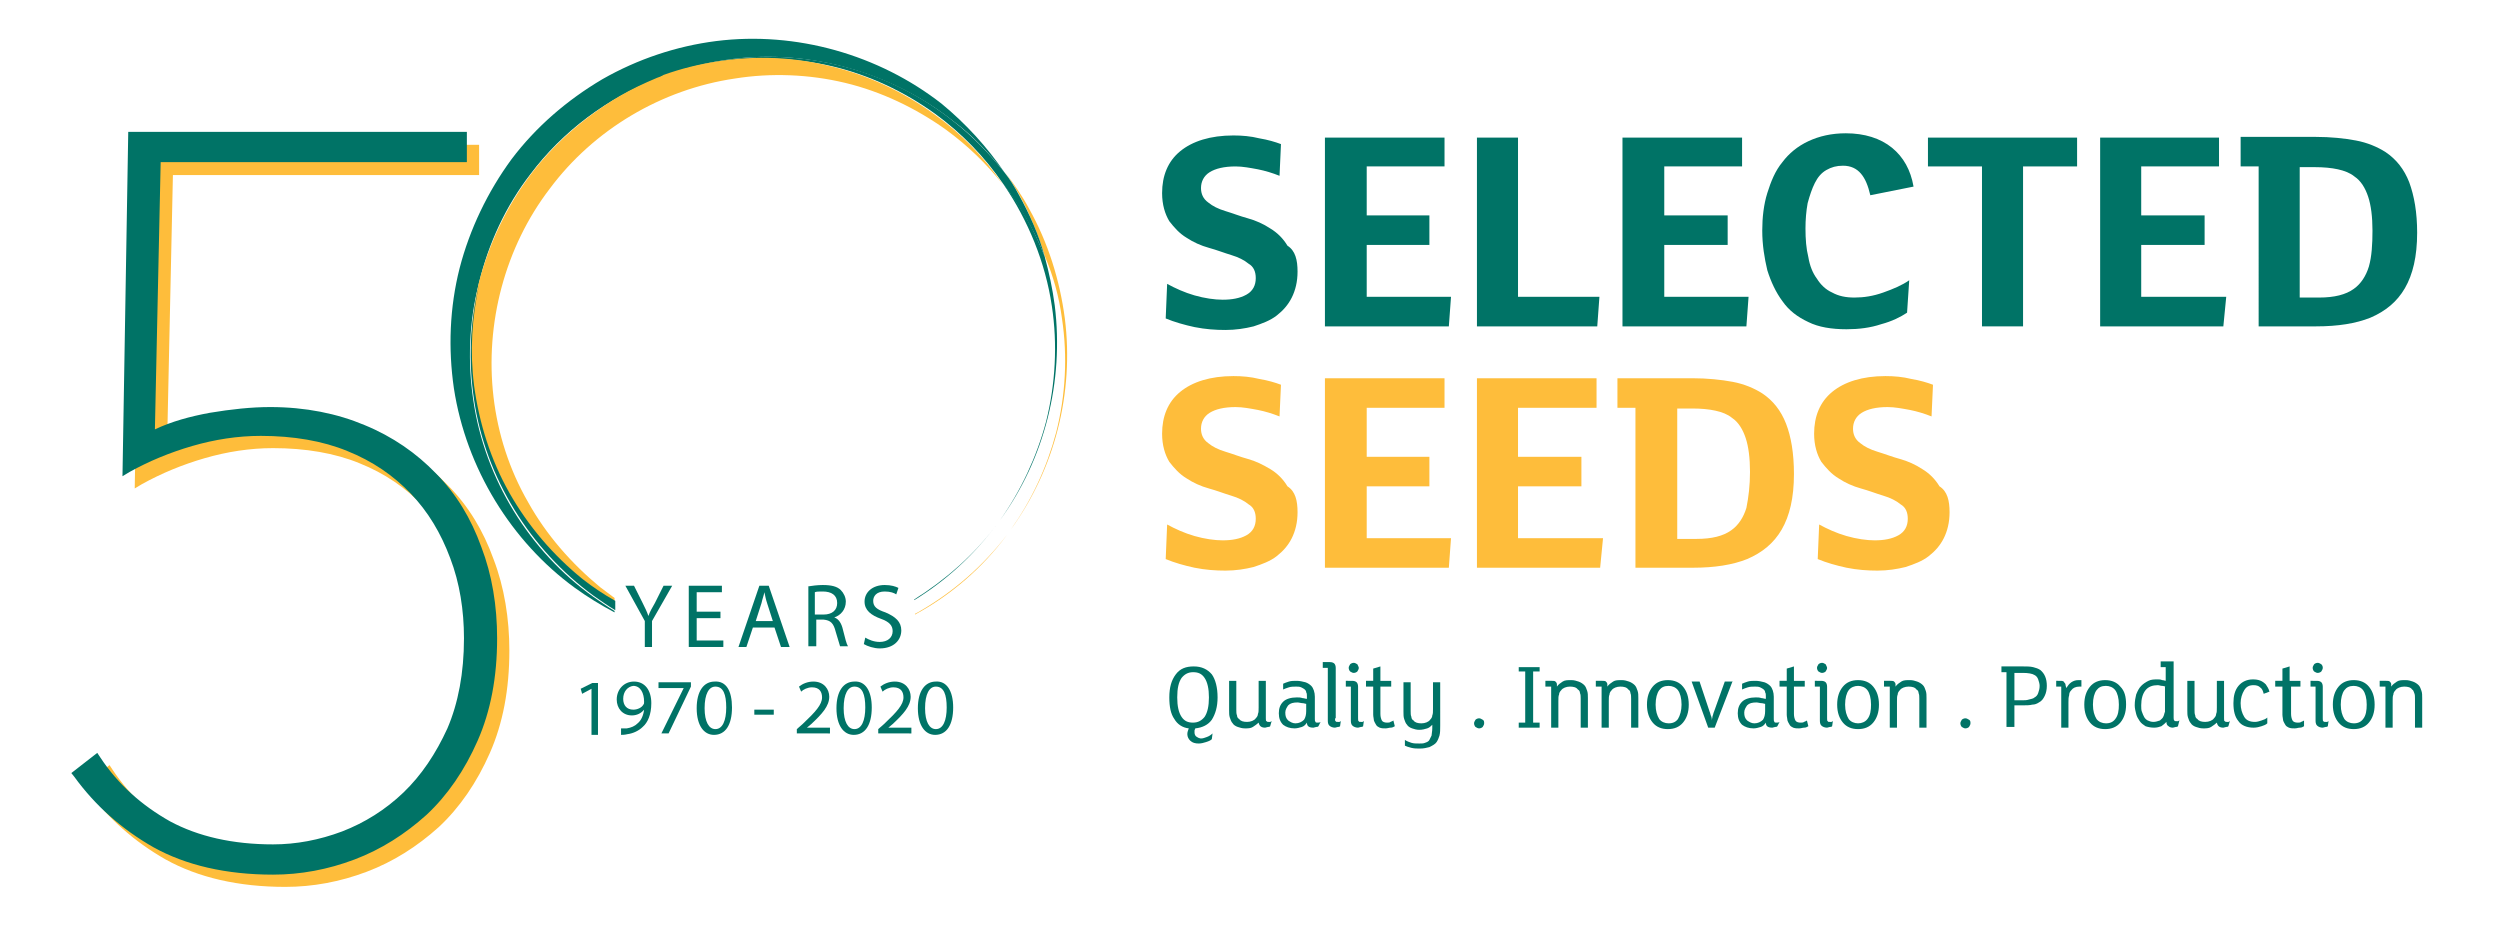<?xml version="1.0" encoding="utf-8"?>
<!-- Generator: Adobe Illustrator 28.1.0, SVG Export Plug-In . SVG Version: 6.00 Build 0)  -->
<svg version="1.1" id="Layer_1" xmlns="http://www.w3.org/2000/svg" xmlns:xlink="http://www.w3.org/1999/xlink" x="0px" y="0px"
	 viewBox="0 0 347 129.5" style="enable-background:new 0 0 347 129.5;" xml:space="preserve">
<style type="text/css">
	.st0{display:none;fill:#007366;}
	.st1{fill:#FEBD3B;}
	.st2{fill:#007366;}
</style>
<rect x="0" class="st0" width="347" height="129.5"/>
<g>
	<path class="st1" d="M68.5,77.6c-1.4-3.9-3.5-7.4-6.3-10.2c-2.7-2.8-6-5.1-9.9-6.7c-3.8-1.6-8.2-2.5-13.1-2.5
		c-2.6,0-5.4,0.3-8.4,0.8c-2.7,0.5-5.3,1.2-7.6,2.3L24,24.3h42.5v-4.2H19.5l-0.8,47.7l1-0.6c2.7-1.5,5.6-2.7,8.7-3.6
		c3.1-0.9,6.3-1.4,9.5-1.4c4.5,0,8.6,0.7,12,2.1c3.5,1.4,6.4,3.4,8.8,5.9c2.4,2.5,4.2,5.5,5.5,9c1.3,3.4,1.9,7.2,1.9,11.1
		c0,4.8-0.8,9-2.3,12.5c-1.6,3.5-3.6,6.5-6.1,8.9c-2.5,2.4-5.4,4.2-8.5,5.4c-3.2,1.2-6.4,1.8-9.6,1.8c-5.6,0-10.4-1.1-14.3-3.2
		c-3.9-2.2-7.2-5.1-9.7-8.9l-0.4-0.6l-3.6,2.8l0.4,0.5c2.9,4,6.6,7.3,11,9.8c4.5,2.5,10.1,3.8,16.6,3.8c3.8,0,7.6-0.7,11.3-2.1
		c3.7-1.4,7-3.5,10-6.2c2.9-2.7,5.3-6.2,7.1-10.3c1.8-4.1,2.7-8.8,2.7-14.2C70.7,85.9,70,81.5,68.5,77.6z"/>
	<g>
		<path class="st1" d="M147.8,44.2c1.3,10.3-1.4,20.9-7.5,29.3c2.9-4.1,5-8.6,6.3-13.5c1.3-5.1,1.6-10.5,0.8-15.8
			c-0.4-3-1.2-5.9-2.4-8.7c-0.9-3-2.1-5.9-3.6-8.6c-0.6-1-1.2-2-1.9-3c1.2,1.6,2.4,3.3,3.3,5C145.5,33.7,147.1,38.9,147.8,44.2z"/>
		<path class="st2" d="M146.4,42.4c1.3,10.5-1.4,21.3-7.6,29.8c2.9-4.1,5.1-8.8,6.4-13.7c1.3-5.2,1.6-10.7,0.8-16
			c-0.9-6.1-3.3-11.9-6.7-16.9c2.4,3,4.3,6.4,5.7,10C145.6,37.8,146.1,40.1,146.4,42.4z"/>
		<path class="st2" d="M141.4,27c1.5,2.7,2.8,5.6,3.6,8.6c-1.4-3.6-3.4-6.9-5.7-10c-2.6-3.8-5.8-7.1-9.5-9.8
			c-4.3-3.1-9.2-5.4-14.3-6.6C110.3,8,105,7.8,99.8,8.6c-2.6,0.4-5.1,1-7.6,1.9c3-1.1,6.2-1.9,9.4-2.3c10.9-1.4,22.2,1.8,30.7,8.6
			c2.7,2.1,5,4.5,7.1,7.1l0,0C140.2,24.9,140.8,25.9,141.4,27z"/>
		<path class="st2" d="M139.4,23.9c-2.1-2.6-4.4-5.1-7.1-7.1c-8.5-6.7-19.8-10-30.7-8.6c-3.2,0.4-6.3,1.2-9.4,2.3
			c-0.3,0.1-0.6,0.2-0.9,0.4c-7,2.7-13.2,7.3-17.7,13.3c-3.4,4.4-5.8,9.6-7.1,15c0,0.1-0.1,0.3-0.1,0.4c-1.3,5.2-1.5,10.7-0.7,16
			c1.6,10.9,7.8,20.9,16.6,27.2c1,0.7,2,1.4,3,2V85c-1.9-1-3.7-2.1-5.5-3.4C71,75.2,64.7,65,63,53.9c-0.8-5.5-0.6-11.2,0.8-16.7
			c1.4-5.4,3.9-10.6,7.2-15.1c3.4-4.5,7.7-8.2,12.6-11.1c4.9-2.8,10.3-4.6,15.8-5.3c11.1-1.4,22.6,1.9,31.3,8.7
			C134.1,17.2,137,20.4,139.4,23.9z"/>
		<path class="st1" d="M127.9,84.7c4.6-2.7,8.6-6.2,11.9-10.5c-3.4,4.6-7.8,8.4-12.8,11.1v-0.1C127.2,85.1,127.6,84.9,127.9,84.7z"
			/>
		<path class="st2" d="M126.9,83.2c4.3-2.7,8.2-6.1,11.3-10.2c-3.1,4.1-6.9,7.6-11.3,10.3V83.2z"/>
		<path class="st1" d="M139.2,25.6c-2.3-2.9-4.9-5.4-7.9-7.6c-4.2-3-9-5.3-14-6.5c-5-1.2-10.3-1.4-15.3-0.6
			C91.8,12.4,82.4,18,76.3,26.2c-6.2,8.1-9,18.7-7.8,28.9c0.6,5.1,2.2,10.1,4.8,14.6c2.5,4.5,6,8.5,10,11.8c0.7,0.5,1.3,1,2,1.5v0.5
			c-1.6-0.9-3.1-1.9-4.5-3.1c-4.2-3.3-7.7-7.4-10.2-12c-2.6-4.6-4.2-9.7-4.9-14.9c-0.6-4.7-0.3-9.4,0.7-14c0-0.1,0.1-0.3,0.1-0.4
			c1.4-5.3,3.8-10.4,7.1-14.8c3.3-4.4,7.6-8.1,12.3-10.9c1.7-1,3.4-1.8,5.3-2.6c0.3-0.1,0.6-0.2,0.9-0.4c2.5-0.9,5-1.5,7.6-1.9
			c5.2-0.8,10.5-0.6,15.6,0.7c5.1,1.2,10,3.5,14.3,6.6C133.4,18.5,136.6,21.8,139.2,25.6z"/>
		<path class="st2" d="M85.4,83.4v1.3c-1-0.6-2-1.3-3-2c-8.8-6.4-15-16.4-16.6-27.2c-0.8-5.3-0.6-10.7,0.7-16c-1,4.6-1.3,9.3-0.7,14
			c0.7,5.2,2.3,10.3,4.9,14.9c2.6,4.6,6.1,8.7,10.2,12C82.3,81.5,83.8,82.5,85.4,83.4z"/>
	</g>
	<path class="st2" d="M66.8,75.9c-1.4-3.9-3.5-7.4-6.3-10.2c-2.7-2.8-6-5.1-9.9-6.7c-3.8-1.6-8.2-2.5-13.1-2.5
		c-2.6,0-5.4,0.3-8.4,0.8c-2.7,0.5-5.3,1.2-7.6,2.3l0.8-37.1h42.5v-4.2H17.8L17,66.1l1-0.6c2.7-1.5,5.6-2.7,8.7-3.6
		c3.1-0.9,6.3-1.4,9.5-1.4c4.5,0,8.6,0.7,12,2.1c3.5,1.4,6.4,3.4,8.8,5.9c2.4,2.5,4.2,5.5,5.5,9c1.3,3.4,1.9,7.2,1.9,11.1
		c0,4.8-0.8,9-2.3,12.5c-1.6,3.5-3.6,6.5-6.1,8.9c-2.5,2.4-5.4,4.2-8.5,5.4c-3.2,1.2-6.4,1.8-9.6,1.8c-5.6,0-10.4-1.1-14.3-3.2
		c-3.9-2.2-7.2-5.1-9.7-8.9l-0.4-0.6l-3.6,2.8l0.4,0.5c2.9,4,6.6,7.3,11,9.8c4.5,2.5,10.1,3.8,16.6,3.8c3.8,0,7.6-0.7,11.3-2.1
		c3.7-1.4,7-3.5,10-6.2c2.9-2.7,5.3-6.2,7.1-10.3c1.8-4.1,2.7-8.8,2.7-14.2C69,84.1,68.3,79.8,66.8,75.9z"/>
	<g>
		<path class="st1" d="M180.1,71.1c0,1.4-0.3,2.6-0.8,3.6c-0.5,1-1.2,1.8-2.1,2.5c-0.9,0.7-2,1.1-3.2,1.5c-1.2,0.3-2.5,0.5-3.9,0.5
			c-1.4,0-2.8-0.1-4.3-0.4c-1.4-0.3-2.8-0.7-4-1.2l0.2-4.8c1.1,0.6,2.4,1.2,3.8,1.6c1.4,0.4,2.8,0.6,3.9,0.6c1.3,0,2.4-0.2,3.3-0.7
			c0.9-0.5,1.3-1.3,1.3-2.3c0-0.9-0.3-1.6-1-2c-0.6-0.5-1.4-0.9-2.4-1.2c-1-0.3-2-0.7-3.1-1c-1.1-0.3-2.2-0.8-3.1-1.4
			c-1-0.6-1.7-1.4-2.4-2.3c-0.6-1-1-2.3-1-3.9c0-2.4,0.8-4.4,2.5-5.8c1.7-1.4,4.2-2.2,7.4-2.2c1.2,0,2.4,0.1,3.6,0.4
			c1.2,0.2,2.2,0.5,3,0.8l-0.2,4.4c-1-0.4-2-0.7-3-0.9c-1.1-0.2-2.1-0.4-3.1-0.4c-1.6,0-2.8,0.3-3.6,0.8c-0.8,0.5-1.2,1.3-1.2,2.2
			c0,0.8,0.3,1.5,1,2c0.6,0.5,1.4,0.9,2.4,1.2c1,0.3,2,0.7,3.1,1c1.1,0.3,2.1,0.8,3.1,1.4c1,0.6,1.8,1.4,2.4,2.4
			C179.8,68.2,180.1,69.5,180.1,71.1"/>
	</g>
	<polygon class="st1" points="201.4,74.7 201.1,78.8 183.9,78.8 183.9,52.5 200.5,52.5 200.5,56.6 189.7,56.6 189.7,63.4 
		198.4,63.4 198.4,67.5 189.7,67.5 189.7,74.7 	"/>
	<polygon class="st1" points="222.5,74.7 222.1,78.8 205,78.8 205,52.5 221.6,52.5 221.6,56.6 210.7,56.6 210.7,63.4 219.5,63.4 
		219.5,67.5 210.7,67.5 210.7,74.7 	"/>
	<path class="st1" d="M249,65.8c0,3.3-0.6,5.8-1.7,7.7c-1.1,1.9-2.7,3.2-4.8,4.1c-2,0.8-4.5,1.2-7.5,1.2h-8V56.6h-2.5v-4.1h10.4
		c2.1,0,4,0.2,5.6,0.5c1.6,0.3,3,0.9,4.1,1.6c1.5,1,2.6,2.4,3.3,4.2C248.6,60.6,249,62.9,249,65.8 M242.9,65.5
		c0-1.9-0.2-3.5-0.6-4.7c-0.4-1.2-1-2.2-1.9-2.8c-0.6-0.5-1.4-0.8-2.3-1c-0.9-0.2-2-0.3-3.2-0.3h-2.1v18.1h2.7
		c2.1,0,3.7-0.4,4.8-1.2c1-0.7,1.7-1.8,2.1-3.1C242.7,69,242.9,67.4,242.9,65.5"/>
	<path class="st1" d="M270.6,71.1c0,1.4-0.3,2.6-0.8,3.6c-0.5,1-1.2,1.8-2.1,2.5c-0.9,0.7-2,1.1-3.2,1.5c-1.2,0.3-2.5,0.5-3.9,0.5
		c-1.4,0-2.8-0.1-4.3-0.4c-1.4-0.3-2.8-0.7-4-1.2l0.2-4.8c1.1,0.6,2.4,1.2,3.8,1.6c1.4,0.4,2.8,0.6,3.9,0.6c1.3,0,2.4-0.2,3.3-0.7
		c0.9-0.5,1.3-1.3,1.3-2.3c0-0.9-0.3-1.6-1-2c-0.6-0.5-1.4-0.9-2.4-1.2c-1-0.3-2-0.7-3.1-1c-1.1-0.3-2.2-0.8-3.1-1.4
		c-1-0.6-1.7-1.4-2.4-2.3c-0.6-1-1-2.3-1-3.9c0-2.4,0.8-4.4,2.5-5.8c1.7-1.4,4.2-2.2,7.4-2.2c1.2,0,2.4,0.1,3.6,0.4
		c1.2,0.2,2.2,0.5,3,0.8l-0.2,4.4c-1-0.4-2-0.7-3-0.9c-1.1-0.2-2.1-0.4-3.1-0.4c-1.6,0-2.8,0.3-3.6,0.8c-0.8,0.5-1.2,1.3-1.2,2.2
		c0,0.8,0.3,1.5,1,2c0.6,0.5,1.4,0.9,2.4,1.2c1,0.3,2,0.7,3.1,1c1.1,0.3,2.2,0.8,3.1,1.4c1,0.6,1.8,1.4,2.4,2.4
		C270.3,68.2,270.6,69.5,270.6,71.1"/>
	<path class="st2" d="M180.1,37.7c0,1.4-0.3,2.6-0.8,3.6c-0.5,1-1.2,1.8-2.1,2.5c-0.9,0.7-2,1.1-3.2,1.5c-1.2,0.3-2.5,0.5-3.9,0.5
		c-1.4,0-2.8-0.1-4.3-0.4c-1.4-0.3-2.8-0.7-4-1.2l0.2-4.8c1.1,0.6,2.4,1.2,3.8,1.6c1.4,0.4,2.8,0.6,3.9,0.6c1.3,0,2.4-0.2,3.3-0.7
		c0.9-0.5,1.3-1.3,1.3-2.3c0-0.9-0.3-1.6-1-2c-0.6-0.5-1.4-0.9-2.4-1.2c-1-0.3-2-0.7-3.1-1c-1.1-0.3-2.2-0.8-3.1-1.4
		c-1-0.6-1.7-1.4-2.4-2.3c-0.6-1-1-2.3-1-3.9c0-2.4,0.8-4.4,2.5-5.8c1.7-1.4,4.2-2.2,7.4-2.2c1.2,0,2.4,0.1,3.6,0.4
		c1.2,0.2,2.2,0.5,3,0.8l-0.2,4.4c-1-0.4-2-0.7-3-0.9c-1.1-0.2-2.1-0.4-3.1-0.4c-1.6,0-2.8,0.3-3.6,0.8c-0.8,0.5-1.2,1.3-1.2,2.2
		c0,0.8,0.3,1.5,1,2c0.6,0.5,1.4,0.9,2.4,1.2c1,0.3,2,0.7,3.1,1c1.1,0.3,2.2,0.8,3.1,1.4c1,0.6,1.8,1.4,2.4,2.4
		C179.8,34.8,180.1,36.1,180.1,37.7"/>
	<polygon class="st2" points="201.4,41.2 201.1,45.3 183.9,45.3 183.9,19.1 200.5,19.1 200.5,23.1 189.7,23.1 189.7,29.9 
		198.4,29.9 198.4,34 189.7,34 189.7,41.2 	"/>
	<polygon class="st2" points="222,41.2 221.7,45.3 205,45.3 205,19.1 210.7,19.1 210.7,41.2 	"/>
	<polygon class="st2" points="242.7,41.2 242.4,45.3 225.2,45.3 225.2,19.1 241.8,19.1 241.8,23.1 231,23.1 231,29.9 239.8,29.9 
		239.8,34 231,34 231,41.2 	"/>
	<g>
		<path class="st2" d="M259.6,27.1c-0.3-1.3-0.7-2.3-1.3-3c-0.6-0.7-1.4-1.1-2.5-1.1c-0.9,0-1.6,0.2-2.3,0.6c-0.7,0.4-1.2,1-1.6,1.8
			c-0.4,0.8-0.7,1.7-1,2.8c-0.2,1.1-0.3,2.3-0.3,3.5c0,1.5,0.1,2.8,0.4,4c0.2,1.2,0.6,2.2,1.2,3c0.5,0.8,1.2,1.5,2.1,1.9
			c0.9,0.5,1.9,0.7,3.1,0.7c1.3,0,2.6-0.2,4-0.7c1.4-0.5,2.6-1,3.6-1.7l-0.3,4.5c-0.9,0.6-2.1,1.2-3.6,1.6c-1.5,0.5-3.1,0.7-4.8,0.7
			c-2.1,0-3.9-0.3-5.3-1c-1.5-0.7-2.7-1.6-3.6-2.9c-0.9-1.2-1.6-2.7-2.1-4.3c-0.4-1.7-0.7-3.5-0.7-5.5c0-1.8,0.2-3.6,0.7-5.2
			c0.5-1.6,1.1-3.1,2.1-4.3c0.9-1.2,2.1-2.2,3.6-2.9c1.5-0.7,3.2-1.1,5.2-1.1c2.6,0,4.8,0.7,6.4,2c1.6,1.3,2.6,3.1,3,5.4L259.6,27.1
			z"/>
	</g>
	<polygon class="st2" points="288.3,23.1 280.8,23.1 280.8,45.3 275.1,45.3 275.1,23.1 267.6,23.1 267.6,19.1 288.3,19.1 	"/>
	<polygon class="st2" points="309,41.2 308.6,45.3 291.5,45.3 291.5,19.1 308,19.1 308,23.1 297.2,23.1 297.2,29.9 306,29.9 306,34 
		297.2,34 297.2,41.2 	"/>
	<path class="st2" d="M335.5,32.3c0,3.3-0.6,5.8-1.7,7.7c-1.1,1.9-2.7,3.2-4.8,4.1c-2,0.8-4.5,1.2-7.5,1.2h-8V23.1H311v-4.1h10.4
		c2.1,0,4,0.2,5.6,0.5c1.6,0.3,3,0.9,4.1,1.6c1.5,1,2.6,2.4,3.3,4.2C335.1,27.2,335.5,29.5,335.5,32.3 M329.3,32
		c0-1.9-0.2-3.5-0.6-4.7c-0.4-1.2-1-2.2-1.9-2.8c-0.6-0.5-1.4-0.8-2.3-1c-0.9-0.2-2-0.3-3.2-0.3h-2.1v18.1h2.7
		c2.1,0,3.7-0.4,4.8-1.2c1-0.7,1.7-1.8,2.1-3.1C329.2,35.6,329.3,33.9,329.3,32"/>
	<g>
		<g>
			<path class="st2" d="M167.8,96.8c0-1.2-0.2-2.1-0.6-2.7c-0.4-0.6-0.9-0.8-1.6-0.8c-0.7,0-1.2,0.3-1.6,0.8
				c-0.4,0.6-0.6,1.4-0.6,2.7c0,1.2,0.2,2.1,0.6,2.7c0.4,0.6,0.9,0.8,1.6,0.8c0.7,0,1.2-0.3,1.6-0.8C167.6,98.9,167.8,98,167.8,96.8
				 M169,96.8c0,1.3-0.3,2.3-0.8,3.1c-0.5,0.7-1.3,1.1-2.3,1.2c0,0.1-0.1,0.2-0.1,0.3c0,0.1,0,0.2,0,0.3c0,0.2,0.1,0.4,0.2,0.5
				c0.1,0.1,0.2,0.1,0.3,0.2c0.1,0,0.2,0.1,0.4,0.1c0.3,0,0.5-0.1,0.8-0.2c0.3-0.1,0.6-0.3,0.8-0.5l-0.1,0.8
				c-0.2,0.2-0.5,0.3-0.8,0.4c-0.3,0.1-0.7,0.2-1,0.2c-0.5,0-0.9-0.1-1.2-0.4c-0.2-0.2-0.4-0.5-0.4-0.9c0-0.3,0.1-0.5,0.2-0.8
				c-0.9-0.1-1.6-0.6-2-1.3c-0.5-0.7-0.7-1.7-0.7-3c0-1.4,0.3-2.4,0.9-3.2c0.6-0.8,1.4-1.1,2.5-1.1c1.1,0,1.9,0.4,2.5,1.1
				C168.7,94.3,169,95.4,169,96.8"/>
			<path class="st2" d="M176.3,100.8c-0.1,0.1-0.2,0.1-0.3,0.1c-0.1,0-0.3,0.1-0.4,0.1c-0.5,0-0.8-0.2-0.9-0.7
				c-0.2,0.2-0.5,0.4-0.8,0.6c-0.3,0.2-0.7,0.2-1.1,0.2c-0.4,0-0.7-0.1-1-0.2c-0.3-0.1-0.6-0.3-0.7-0.5c-0.2-0.2-0.3-0.5-0.4-0.8
				c-0.1-0.3-0.1-0.6-0.1-1v-4.1h1v4c0,0.3,0,0.6,0.1,0.8c0,0.2,0.1,0.4,0.3,0.5c0.2,0.3,0.6,0.4,1.1,0.4c0.5,0,1-0.2,1.2-0.5
				c0.2-0.2,0.3-0.4,0.3-0.6c0.1-0.2,0.1-0.5,0.1-0.9v-3.7h1v5.2c0,0.2,0,0.4,0.1,0.4c0.1,0.1,0.1,0.1,0.3,0.1c0.1,0,0.1,0,0.2,0
				c0.1,0,0.1-0.1,0.2-0.1L176.3,100.8z"/>
			<path class="st2" d="M181.3,97.7c-0.1,0-0.3-0.1-0.5-0.1c-0.2,0-0.5-0.1-0.7-0.1c-0.6,0-1,0.1-1.3,0.4c-0.2,0.3-0.4,0.6-0.4,1
				c0,0.5,0.1,0.8,0.4,1.1c0.3,0.2,0.6,0.4,1,0.4c0.5,0,0.9-0.2,1.2-0.5c0.2-0.3,0.3-0.7,0.3-1.2V97.7z M183,100.8
				c-0.1,0.1-0.2,0.1-0.3,0.1c-0.1,0-0.3,0.1-0.4,0.1c-0.6,0-0.9-0.2-0.9-0.7c-0.2,0.3-0.4,0.5-0.7,0.6c-0.3,0.1-0.7,0.2-1,0.2
				c-0.7,0-1.2-0.2-1.6-0.5c-0.4-0.4-0.6-0.9-0.6-1.6c0-0.7,0.2-1.2,0.6-1.6c0.4-0.4,1.1-0.6,1.9-0.6c0.3,0,0.5,0,0.8,0.1
				c0.2,0,0.4,0.1,0.6,0.1v-0.3c0-0.2,0-0.5-0.1-0.6c0-0.2-0.1-0.3-0.2-0.4c-0.1-0.1-0.3-0.2-0.5-0.3c-0.2-0.1-0.5-0.1-0.7-0.1
				c-0.3,0-0.7,0-1,0.1c-0.3,0.1-0.6,0.2-0.8,0.3l0-0.8c0.2-0.1,0.5-0.2,0.8-0.3c0.3-0.1,0.7-0.1,1.1-0.1c0.4,0,0.8,0.1,1.2,0.2
				c0.3,0.1,0.6,0.3,0.8,0.5c0.3,0.3,0.5,0.9,0.5,1.5v3.1c0,0.2,0,0.3,0.1,0.4c0,0.1,0.1,0.1,0.3,0.1c0.1,0,0.3,0,0.4-0.1L183,100.8
				z"/>
			<path class="st2" d="M185.3,99.7c0,0.2,0,0.4,0.1,0.4c0,0.1,0.1,0.1,0.3,0.1c0.1,0,0.1,0,0.2,0c0.1,0,0.1-0.1,0.2-0.1l-0.1,0.7
				c-0.1,0.1-0.2,0.1-0.3,0.1c-0.1,0-0.3,0.1-0.4,0.1c-0.3,0-0.6-0.1-0.8-0.3c-0.2-0.2-0.2-0.5-0.2-0.8v-7.2h-0.7v-0.8h1
				c0.3,0,0.5,0.1,0.6,0.2c0.1,0.1,0.2,0.3,0.2,0.6V99.7z"/>
			<path class="st2" d="M188.6,92.7c0,0.2-0.1,0.3-0.2,0.5c-0.1,0.1-0.3,0.2-0.5,0.2c-0.2,0-0.3-0.1-0.5-0.2
				c-0.1-0.1-0.2-0.3-0.2-0.5c0-0.2,0.1-0.3,0.2-0.5c0.1-0.1,0.3-0.2,0.5-0.2c0.2,0,0.3,0.1,0.5,0.2
				C188.5,92.4,188.6,92.6,188.6,92.7 M187.7,94.5c0.3,0,0.5,0.1,0.6,0.2c0.1,0.1,0.2,0.3,0.2,0.6v4.4c0,0.2,0,0.4,0.1,0.4
				c0,0.1,0.1,0.1,0.3,0.1c0.1,0,0.1,0,0.2,0c0.1,0,0.1-0.1,0.2-0.1l-0.1,0.7c-0.1,0.1-0.2,0.1-0.3,0.1c-0.1,0-0.3,0.1-0.4,0.1
				c-0.3,0-0.6-0.1-0.8-0.3c-0.2-0.2-0.2-0.5-0.2-0.8v-4.6h-0.7v-0.8H187.7z"/>
			<path class="st2" d="M193.6,100.8c-0.2,0.1-0.3,0.2-0.6,0.2c-0.2,0-0.4,0.1-0.7,0.1c-0.3,0-0.5,0-0.8-0.1
				c-0.2-0.1-0.4-0.2-0.5-0.4c-0.1-0.2-0.2-0.3-0.3-0.6c0-0.2-0.1-0.5-0.1-0.8v-3.9h-1v-0.8h1v-1.7l1-0.3v2h1.5v0.8h-1.5v3.8
				c0,0.4,0.1,0.7,0.2,0.9c0.1,0.2,0.4,0.3,0.7,0.3c0.2,0,0.4,0,0.5-0.1c0.2-0.1,0.3-0.1,0.4-0.2L193.6,100.8z"/>
			<path class="st2" d="M199.9,100.7c0,0.6,0,1-0.1,1.4c-0.1,0.3-0.2,0.6-0.4,0.9c-0.2,0.3-0.6,0.5-1,0.7c-0.4,0.1-0.8,0.2-1.3,0.2
				c-0.4,0-0.8,0-1.2-0.1c-0.4-0.1-0.7-0.2-0.9-0.3l0-0.8c0.3,0.2,0.6,0.3,0.9,0.4c0.3,0.1,0.7,0.1,1.1,0.1c0.3,0,0.6,0,0.8-0.1
				c0.3-0.1,0.5-0.2,0.6-0.4c0.1-0.2,0.2-0.4,0.3-0.6c0-0.2,0.1-0.6,0.1-1v-0.5c-0.2,0.2-0.4,0.4-0.7,0.5c-0.3,0.1-0.7,0.2-1.1,0.2
				c-0.4,0-0.7-0.1-1-0.2c-0.3-0.1-0.6-0.3-0.7-0.5c-0.2-0.2-0.3-0.5-0.4-0.8c-0.1-0.3-0.1-0.6-0.1-1v-4.1h1v4c0,0.3,0,0.6,0.1,0.8
				c0,0.2,0.1,0.4,0.3,0.5c0.2,0.3,0.6,0.4,1.1,0.4c0.5,0,1-0.2,1.2-0.5c0.2-0.2,0.3-0.4,0.3-0.6c0.1-0.2,0.1-0.5,0.1-0.9v-3.7h1
				V100.7z"/>
			<path class="st2" d="M206,100.4c0,0.2-0.1,0.3-0.2,0.5c-0.1,0.1-0.3,0.2-0.5,0.2c-0.2,0-0.3-0.1-0.5-0.2
				c-0.1-0.1-0.2-0.3-0.2-0.5c0-0.2,0.1-0.3,0.2-0.5c0.1-0.1,0.3-0.2,0.5-0.2c0.2,0,0.3,0.1,0.5,0.2C206,100,206,100.2,206,100.4"/>
		</g>
		<polygon class="st2" points="213.7,101 210.8,101 210.8,100.3 211.7,100.3 211.7,93.2 210.8,93.2 210.8,92.6 213.7,92.6 
			213.7,93.2 212.8,93.2 212.8,100.3 213.7,100.3 		"/>
		<g>
			<path class="st2" d="M214.5,95.3v-0.8h0.9c0.2,0,0.4,0,0.5,0.1c0.1,0.1,0.2,0.2,0.2,0.4l0,0.3c0.2-0.3,0.5-0.5,0.8-0.7
				c0.3-0.2,0.7-0.2,1.2-0.2c0.4,0,0.7,0.1,1,0.2c0.3,0.1,0.6,0.3,0.8,0.5c0.2,0.2,0.3,0.5,0.4,0.8c0.1,0.3,0.1,0.6,0.1,1v4.1h-1v-4
				c0-0.3,0-0.6-0.1-0.8c0-0.2-0.1-0.4-0.3-0.5c-0.2-0.3-0.6-0.4-1.1-0.4c-0.5,0-1,0.2-1.2,0.5c-0.2,0.2-0.3,0.4-0.3,0.6
				c-0.1,0.2-0.1,0.5-0.1,0.9v3.7h-1v-5.7H214.5z"/>
			<path class="st2" d="M221.5,95.3v-0.8h0.9c0.2,0,0.4,0,0.5,0.1c0.1,0.1,0.2,0.2,0.2,0.4l0,0.3c0.2-0.3,0.5-0.5,0.8-0.7
				c0.3-0.2,0.7-0.2,1.2-0.2c0.4,0,0.7,0.1,1,0.2c0.3,0.1,0.6,0.3,0.8,0.5c0.2,0.2,0.3,0.5,0.4,0.8c0.1,0.3,0.1,0.6,0.1,1v4.1h-1v-4
				c0-0.3,0-0.6-0.1-0.8c0-0.2-0.1-0.4-0.3-0.5c-0.2-0.3-0.6-0.4-1.1-0.4c-0.5,0-1,0.2-1.2,0.5c-0.2,0.2-0.3,0.4-0.3,0.6
				c-0.1,0.2-0.1,0.5-0.1,0.9v3.7h-1v-5.7H221.5z"/>
			<path class="st2" d="M233.4,97.8c0-0.9-0.2-1.6-0.5-2c-0.3-0.4-0.8-0.6-1.3-0.6c-0.6,0-1,0.2-1.3,0.6c-0.3,0.4-0.5,1.1-0.5,2
				s0.2,1.5,0.5,2c0.3,0.4,0.8,0.6,1.3,0.6c0.6,0,1-0.2,1.3-0.6C233.2,99.3,233.4,98.6,233.4,97.8 M234.4,97.8
				c0,1.1-0.3,1.9-0.8,2.5c-0.5,0.6-1.2,0.9-2.1,0.9s-1.6-0.3-2.1-0.9c-0.5-0.6-0.8-1.4-0.8-2.5s0.3-1.9,0.8-2.5
				c0.5-0.6,1.2-0.9,2.1-0.9s1.6,0.3,2.1,0.9C234.1,95.9,234.4,96.7,234.4,97.8"/>
			<path class="st2" d="M240.5,94.5L238,101h-0.9l-2.3-6.4h1.1l1.4,4.2c0.1,0.2,0.1,0.4,0.2,0.6c0.1,0.2,0.1,0.4,0.1,0.6
				c0-0.2,0.1-0.4,0.1-0.6c0.1-0.2,0.1-0.4,0.2-0.6l1.5-4.2H240.5z"/>
			<path class="st2" d="M245,97.7c-0.1,0-0.3-0.1-0.5-0.1c-0.2,0-0.5-0.1-0.7-0.1c-0.6,0-1,0.1-1.3,0.4c-0.2,0.3-0.4,0.6-0.4,1
				c0,0.5,0.1,0.8,0.4,1.1c0.3,0.2,0.6,0.4,1,0.4c0.5,0,0.9-0.2,1.2-0.5c0.2-0.3,0.3-0.7,0.3-1.2V97.7z M246.7,100.8
				c-0.1,0.1-0.2,0.1-0.3,0.1c-0.1,0-0.3,0.1-0.4,0.1c-0.6,0-0.9-0.2-0.9-0.7c-0.2,0.3-0.4,0.5-0.7,0.6c-0.3,0.1-0.7,0.2-1,0.2
				c-0.7,0-1.2-0.2-1.6-0.5c-0.4-0.4-0.6-0.9-0.6-1.6c0-0.7,0.2-1.2,0.6-1.6c0.4-0.4,1.1-0.6,1.9-0.6c0.3,0,0.5,0,0.8,0.1
				c0.2,0,0.4,0.1,0.6,0.1v-0.3c0-0.2,0-0.5-0.1-0.6c0-0.2-0.1-0.3-0.2-0.4c-0.1-0.1-0.3-0.2-0.5-0.3c-0.2-0.1-0.5-0.1-0.7-0.1
				c-0.3,0-0.7,0-1,0.1c-0.3,0.1-0.6,0.2-0.8,0.3l0-0.8c0.2-0.1,0.5-0.2,0.8-0.3c0.3-0.1,0.7-0.1,1.1-0.1c0.4,0,0.8,0.1,1.2,0.2
				c0.3,0.1,0.6,0.3,0.8,0.5c0.3,0.3,0.5,0.9,0.5,1.5v3.1c0,0.2,0,0.3,0.1,0.4c0,0.1,0.1,0.1,0.3,0.1c0.1,0,0.3,0,0.4-0.1
				L246.7,100.8z"/>
			<path class="st2" d="M251,100.8c-0.2,0.1-0.3,0.2-0.6,0.2c-0.2,0-0.4,0.1-0.7,0.1c-0.3,0-0.5,0-0.8-0.1c-0.2-0.1-0.4-0.2-0.5-0.4
				c-0.1-0.2-0.2-0.3-0.3-0.6c0-0.2-0.1-0.5-0.1-0.8v-3.9h-1v-0.8h1v-1.7l1-0.3v2h1.5v0.8h-1.5v3.8c0,0.4,0.1,0.7,0.2,0.9
				c0.1,0.2,0.4,0.3,0.7,0.3c0.2,0,0.4,0,0.5-0.1c0.2-0.1,0.3-0.1,0.4-0.2L251,100.8z"/>
			<path class="st2" d="M253.6,92.7c0,0.2-0.1,0.3-0.2,0.5c-0.1,0.1-0.3,0.2-0.5,0.2c-0.2,0-0.3-0.1-0.5-0.2
				c-0.1-0.1-0.2-0.3-0.2-0.5c0-0.2,0.1-0.3,0.2-0.5c0.1-0.1,0.3-0.2,0.5-0.2c0.2,0,0.3,0.1,0.5,0.2
				C253.5,92.4,253.6,92.6,253.6,92.7 M252.8,94.5c0.3,0,0.5,0.1,0.6,0.2c0.1,0.1,0.2,0.3,0.2,0.6v4.4c0,0.2,0,0.4,0.1,0.4
				c0,0.1,0.1,0.1,0.3,0.1c0.1,0,0.1,0,0.2,0c0.1,0,0.1-0.1,0.2-0.1l-0.1,0.7c-0.1,0.1-0.2,0.1-0.3,0.1c-0.1,0-0.3,0.1-0.4,0.1
				c-0.3,0-0.6-0.1-0.8-0.3c-0.2-0.2-0.2-0.5-0.2-0.8v-4.6h-0.7v-0.8H252.8z"/>
			<path class="st2" d="M259.7,97.8c0-0.9-0.2-1.6-0.5-2c-0.3-0.4-0.8-0.6-1.3-0.6s-1,0.2-1.3,0.6c-0.3,0.4-0.5,1.1-0.5,2
				s0.2,1.5,0.5,2c0.3,0.4,0.8,0.6,1.3,0.6s1-0.2,1.3-0.6C259.6,99.3,259.7,98.6,259.7,97.8 M260.8,97.8c0,1.1-0.3,1.9-0.8,2.5
				c-0.5,0.6-1.2,0.9-2.1,0.9s-1.6-0.3-2.1-0.9c-0.5-0.6-0.8-1.4-0.8-2.5s0.3-1.9,0.8-2.5c0.5-0.6,1.2-0.9,2.1-0.9s1.6,0.3,2.1,0.9
				C260.5,95.9,260.8,96.7,260.8,97.8"/>
			<path class="st2" d="M261.5,95.3v-0.8h0.9c0.2,0,0.4,0,0.5,0.1c0.1,0.1,0.2,0.2,0.2,0.4l0,0.3c0.2-0.3,0.5-0.5,0.8-0.7
				c0.3-0.2,0.7-0.2,1.2-0.2c0.4,0,0.7,0.1,1,0.2c0.3,0.1,0.6,0.3,0.8,0.5c0.2,0.2,0.3,0.5,0.4,0.8c0.1,0.3,0.1,0.6,0.1,1v4.1h-1v-4
				c0-0.3,0-0.6-0.1-0.8c0-0.2-0.1-0.4-0.3-0.5c-0.2-0.3-0.6-0.4-1.1-0.4c-0.5,0-1,0.2-1.2,0.5c-0.2,0.2-0.3,0.4-0.3,0.6
				c-0.1,0.2-0.1,0.5-0.1,0.9v3.7h-1v-5.7H261.5z"/>
			<path class="st2" d="M273.5,100.4c0,0.2-0.1,0.3-0.2,0.5c-0.1,0.1-0.3,0.2-0.5,0.2c-0.2,0-0.3-0.1-0.5-0.2
				c-0.1-0.1-0.2-0.3-0.2-0.5c0-0.2,0.1-0.3,0.2-0.5c0.1-0.1,0.3-0.2,0.5-0.2c0.2,0,0.3,0.1,0.5,0.2
				C273.5,100,273.5,100.2,273.5,100.4"/>
			<path class="st2" d="M283.1,95.2c0-0.3-0.1-0.6-0.2-0.9c-0.1-0.3-0.3-0.5-0.5-0.6c-0.3-0.2-0.9-0.3-1.6-0.3h-1.2v3.8h1
				c0.4,0,0.7,0,1-0.1c0.3-0.1,0.6-0.1,0.8-0.3c0.2-0.1,0.4-0.3,0.5-0.6C283,95.9,283.1,95.6,283.1,95.2 M284.1,95.2
				c0,0.5-0.1,1-0.3,1.4c-0.2,0.4-0.4,0.7-0.8,0.9c-0.3,0.2-0.6,0.3-0.9,0.3c-0.4,0.1-0.8,0.1-1.2,0.1h-1.3v3h-1.1v-7.6h-0.7v-0.8h3
				c0.5,0,1,0,1.4,0.1c0.4,0.1,0.7,0.2,1,0.4C283.8,93.5,284.1,94.2,284.1,95.2"/>
			<path class="st2" d="M286.1,94.5c0.2,0,0.4,0.1,0.4,0.2c0.1,0.1,0.2,0.2,0.2,0.4l0.1,0.4c0.2-0.3,0.4-0.6,0.7-0.8
				c0.3-0.2,0.6-0.3,1-0.3c0.1,0,0.1,0,0.2,0c0.1,0,0.1,0,0.2,0v0.9c-0.1,0-0.2,0-0.3,0c-0.5,0-0.9,0.2-1.1,0.5
				c-0.2,0.2-0.3,0.4-0.3,0.7c-0.1,0.3-0.1,0.6-0.1,1v3.5h-1v-5.7h-0.7v-0.8H286.1z"/>
			<path class="st2" d="M294.1,97.8c0-0.9-0.2-1.6-0.5-2c-0.3-0.4-0.8-0.6-1.3-0.6c-0.6,0-1,0.2-1.3,0.6c-0.3,0.4-0.5,1.1-0.5,2
				s0.2,1.5,0.5,2c0.3,0.4,0.8,0.6,1.3,0.6c0.6,0,1-0.2,1.3-0.6C294,99.3,294.1,98.6,294.1,97.8 M295.1,97.8c0,1.1-0.3,1.9-0.8,2.5
				c-0.5,0.6-1.2,0.9-2.1,0.9c-0.9,0-1.6-0.3-2.1-0.9c-0.5-0.6-0.8-1.4-0.8-2.5s0.3-1.9,0.8-2.5c0.5-0.6,1.2-0.9,2.1-0.9
				c0.9,0,1.6,0.3,2.1,0.9C294.9,95.9,295.1,96.7,295.1,97.8"/>
			<path class="st2" d="M300.6,95.3c-0.1,0-0.3-0.1-0.5-0.1s-0.4-0.1-0.6-0.1c-0.7,0-1.3,0.2-1.7,0.7c-0.4,0.5-0.6,1.2-0.6,2.1
				c0,0.3,0,0.7,0.1,0.9c0.1,0.3,0.2,0.5,0.3,0.7c0.1,0.2,0.3,0.4,0.5,0.5c0.2,0.1,0.5,0.2,0.8,0.2c0.3,0,0.6-0.1,0.9-0.2
				c0.2-0.2,0.4-0.3,0.5-0.6c0.1-0.2,0.1-0.4,0.2-0.6c0-0.2,0-0.4,0-0.7V95.3z M302.3,100.8c-0.1,0.1-0.2,0.1-0.3,0.1
				c-0.1,0-0.3,0.1-0.4,0.1c-0.3,0-0.5-0.1-0.6-0.2c-0.2-0.1-0.3-0.3-0.3-0.6c-0.2,0.2-0.4,0.4-0.7,0.6c-0.3,0.1-0.6,0.2-1,0.2
				c-0.5,0-0.9-0.1-1.2-0.2c-0.3-0.2-0.6-0.4-0.8-0.7c-0.2-0.3-0.4-0.6-0.5-1c-0.1-0.4-0.2-0.8-0.2-1.2c0-0.6,0.1-1.1,0.2-1.5
				c0.2-0.5,0.4-0.9,0.7-1.2c0.3-0.3,0.6-0.5,1-0.7c0.4-0.2,0.8-0.2,1.3-0.2c0.2,0,0.4,0,0.6,0.1c0.2,0,0.4,0.1,0.5,0.1v-1.9h-0.7
				v-0.8h1.8v7.8c0,0.2,0,0.3,0.1,0.4c0,0.1,0.1,0.1,0.3,0.1c0.1,0,0.1,0,0.2,0c0.1,0,0.1-0.1,0.2-0.1L302.3,100.8z"/>
			<path class="st2" d="M309.3,100.8c-0.1,0.1-0.2,0.1-0.3,0.1c-0.1,0-0.3,0.1-0.4,0.1c-0.5,0-0.8-0.2-0.9-0.7
				c-0.2,0.2-0.5,0.4-0.8,0.6c-0.3,0.2-0.7,0.2-1.1,0.2c-0.4,0-0.7-0.1-1-0.2c-0.3-0.1-0.6-0.3-0.7-0.5c-0.2-0.2-0.3-0.5-0.4-0.8
				c-0.1-0.3-0.1-0.6-0.1-1v-4.1h1v4c0,0.3,0,0.6,0.1,0.8c0,0.2,0.1,0.4,0.3,0.5c0.2,0.3,0.6,0.4,1.1,0.4c0.5,0,1-0.2,1.2-0.5
				c0.2-0.2,0.3-0.4,0.3-0.6c0.1-0.2,0.1-0.5,0.1-0.9v-3.7h1v5.2c0,0.2,0,0.4,0.1,0.4c0.1,0.1,0.1,0.1,0.3,0.1c0.1,0,0.1,0,0.2,0
				c0.1,0,0.1-0.1,0.2-0.1L309.3,100.8z"/>
			<path class="st2" d="M314.2,96.3c-0.1-0.4-0.2-0.7-0.5-0.9c-0.2-0.2-0.5-0.3-0.9-0.3c-0.6,0-1,0.2-1.3,0.7
				c-0.3,0.5-0.5,1.1-0.5,1.8c0,0.8,0.2,1.4,0.5,1.9c0.3,0.5,0.8,0.7,1.5,0.7c0.3,0,0.6-0.1,0.9-0.2c0.3-0.1,0.6-0.2,0.8-0.4l0,0.8
				c-0.2,0.2-0.5,0.3-0.8,0.4c-0.3,0.1-0.7,0.2-1.1,0.2c-0.9,0-1.7-0.3-2.1-0.9c-0.5-0.6-0.7-1.4-0.7-2.5c0-1,0.2-1.8,0.7-2.4
				c0.5-0.6,1.2-0.9,2-0.9c0.8,0,1.3,0.2,1.8,0.7c0.2,0.3,0.4,0.6,0.5,1L314.2,96.3z"/>
			<path class="st2" d="M319.8,100.8c-0.2,0.1-0.3,0.2-0.6,0.2c-0.2,0-0.4,0.1-0.7,0.1c-0.3,0-0.5,0-0.8-0.1
				c-0.2-0.1-0.4-0.2-0.5-0.4c-0.1-0.2-0.2-0.3-0.3-0.6c0-0.2-0.1-0.5-0.1-0.8v-3.9h-1v-0.8h1v-1.7l1-0.3v2h1.5v0.8H318v3.8
				c0,0.4,0.1,0.7,0.2,0.9c0.1,0.2,0.4,0.3,0.7,0.3c0.2,0,0.4,0,0.5-0.1c0.2-0.1,0.3-0.1,0.4-0.2L319.8,100.8z"/>
			<path class="st2" d="M322.4,92.7c0,0.2-0.1,0.3-0.2,0.5c-0.1,0.1-0.3,0.2-0.5,0.2c-0.2,0-0.3-0.1-0.5-0.2
				c-0.1-0.1-0.2-0.3-0.2-0.5c0-0.2,0.1-0.3,0.2-0.5c0.1-0.1,0.3-0.2,0.5-0.2c0.2,0,0.3,0.1,0.5,0.2
				C322.4,92.4,322.4,92.6,322.4,92.7 M321.6,94.5c0.3,0,0.5,0.1,0.6,0.2c0.1,0.1,0.2,0.3,0.2,0.6v4.4c0,0.2,0,0.4,0.1,0.4
				c0,0.1,0.1,0.1,0.3,0.1c0.1,0,0.1,0,0.2,0c0.1,0,0.1-0.1,0.2-0.1l-0.1,0.7c-0.1,0.1-0.2,0.1-0.3,0.1c-0.1,0-0.3,0.1-0.4,0.1
				c-0.3,0-0.6-0.1-0.8-0.3c-0.2-0.2-0.2-0.5-0.2-0.8v-4.6h-0.7v-0.8H321.6z"/>
			<path class="st2" d="M328.5,97.8c0-0.9-0.2-1.6-0.5-2c-0.3-0.4-0.8-0.6-1.3-0.6c-0.6,0-1,0.2-1.3,0.6c-0.3,0.4-0.5,1.1-0.5,2
				s0.2,1.5,0.5,2c0.3,0.4,0.8,0.6,1.3,0.6c0.6,0,1-0.2,1.3-0.6C328.4,99.3,328.5,98.6,328.5,97.8 M329.6,97.8
				c0,1.1-0.3,1.9-0.8,2.5c-0.5,0.6-1.2,0.9-2.1,0.9c-0.9,0-1.6-0.3-2.1-0.9c-0.5-0.6-0.8-1.4-0.8-2.5s0.3-1.9,0.8-2.5
				c0.5-0.6,1.2-0.9,2.1-0.9c0.9,0,1.6,0.3,2.1,0.9C329.3,95.9,329.6,96.7,329.6,97.8"/>
			<path class="st2" d="M330.3,95.3v-0.8h0.9c0.2,0,0.4,0,0.5,0.1c0.1,0.1,0.2,0.2,0.2,0.4l0,0.3c0.2-0.3,0.5-0.5,0.8-0.7
				c0.3-0.2,0.7-0.2,1.2-0.2c0.4,0,0.7,0.1,1,0.2c0.3,0.1,0.6,0.3,0.8,0.5c0.2,0.2,0.3,0.5,0.4,0.8c0.1,0.3,0.1,0.6,0.1,1v4.1h-1v-4
				c0-0.3,0-0.6-0.1-0.8s-0.1-0.4-0.3-0.5c-0.2-0.3-0.6-0.4-1.1-0.4c-0.5,0-1,0.2-1.2,0.5c-0.2,0.2-0.3,0.4-0.3,0.6
				c-0.1,0.2-0.1,0.5-0.1,0.9v3.7h-1v-5.7H330.3z"/>
		</g>
	</g>
	<g>
		<path class="st2" d="M89.5,89.8v-3.6l-2.7-4.9H88l1.2,2.4c0.3,0.6,0.6,1.2,0.8,1.8h0c0.2-0.6,0.5-1.1,0.9-1.8l1.2-2.4h1.2
			l-2.8,4.9v3.6H89.5z"/>
		<path class="st2" d="M100,85.8h-3.3v3.1h3.7v0.9h-4.8v-8.5h4.6v0.9h-3.5v2.7h3.3V85.8z"/>
		<path class="st2" d="M104.5,87.1l-0.9,2.7h-1.1l2.9-8.5h1.3l2.9,8.5h-1.2l-0.9-2.7H104.5z M107.3,86.3l-0.8-2.5
			c-0.2-0.6-0.3-1.1-0.4-1.6h0c-0.1,0.5-0.3,1-0.4,1.5l-0.8,2.5H107.3z"/>
		<path class="st2" d="M112.1,81.4c0.6-0.1,1.4-0.2,2.1-0.2c1.2,0,2,0.2,2.5,0.7c0.4,0.4,0.7,1,0.7,1.6c0,1.1-0.7,1.9-1.6,2.2v0
			c0.6,0.2,1,0.8,1.2,1.7c0.3,1.2,0.5,2,0.7,2.3h-1.1c-0.1-0.3-0.3-1-0.6-2c-0.3-1.2-0.7-1.6-1.7-1.7h-1v3.7h-1.1V81.4z M113.2,85.3
			h1.1c1.2,0,1.9-0.6,1.9-1.6c0-1.1-0.8-1.6-2-1.6c-0.5,0-0.9,0-1.1,0.1V85.3z"/>
		<path class="st2" d="M120.1,88.5c0.5,0.3,1.2,0.6,2,0.6c1.1,0,1.8-0.6,1.8-1.5c0-0.8-0.5-1.3-1.6-1.7c-1.4-0.5-2.3-1.2-2.3-2.4
			c0-1.3,1.1-2.3,2.8-2.3c0.9,0,1.5,0.2,1.9,0.4l-0.3,0.9c-0.3-0.2-0.8-0.4-1.6-0.4c-1.2,0-1.6,0.7-1.6,1.3c0,0.8,0.5,1.2,1.7,1.6
			c1.4,0.6,2.2,1.3,2.2,2.5c0,1.3-1,2.5-3,2.5c-0.8,0-1.7-0.3-2.2-0.6L120.1,88.5z"/>
		<path class="st2" d="M82.1,95.6L82.1,95.6l-1.3,0.7l-0.2-0.7l1.6-0.8H83v7.2h-0.9V95.6z"/>
		<path class="st2" d="M86.2,101.1c0.2,0,0.5,0,0.8,0c0.6-0.1,1.1-0.3,1.5-0.7c0.5-0.4,0.8-1.1,0.9-1.9h0c-0.4,0.5-1,0.8-1.7,0.8
			c-1.3,0-2.1-1-2.1-2.2c0-1.4,1-2.5,2.4-2.5c1.5,0,2.4,1.2,2.4,3c0,1.6-0.5,2.7-1.2,3.3c-0.5,0.5-1.3,0.9-2.1,1
			c-0.4,0.1-0.7,0.1-0.9,0.1V101.1z M86.5,97c0,0.9,0.5,1.5,1.4,1.5c0.6,0,1.2-0.3,1.4-0.7c0.1-0.1,0.1-0.2,0.1-0.4
			c0-1.2-0.5-2.2-1.5-2.2C87.1,95.3,86.5,96,86.5,97z"/>
		<path class="st2" d="M95.9,94.7v0.6l-3.1,6.5h-1l3.1-6.3v0h-3.5v-0.8H95.9z"/>
		<path class="st2" d="M101.6,98.2c0,2.4-0.9,3.8-2.5,3.8c-1.4,0-2.4-1.3-2.4-3.7c0-2.4,1-3.7,2.5-3.7
			C100.8,94.5,101.6,95.9,101.6,98.2z M97.8,98.3c0,1.9,0.6,2.9,1.5,2.9c1,0,1.5-1.2,1.5-3c0-1.8-0.4-2.9-1.5-2.9
			C98.4,95.3,97.8,96.3,97.8,98.3z"/>
		<path class="st2" d="M107.4,98.5v0.7h-2.7v-0.7H107.4z"/>
		<path class="st2" d="M110.6,101.8v-0.6l0.8-0.7c1.8-1.7,2.7-2.7,2.7-3.7c0-0.7-0.3-1.4-1.4-1.4c-0.6,0-1.2,0.3-1.5,0.6l-0.3-0.7
			c0.5-0.4,1.2-0.7,2-0.7c1.5,0,2.2,1.1,2.2,2.1c0,1.3-1,2.4-2.5,3.8l-0.6,0.5v0h3.2v0.8H110.6z"/>
		<path class="st2" d="M121,98.2c0,2.4-0.9,3.8-2.5,3.8c-1.4,0-2.4-1.3-2.4-3.7c0-2.4,1-3.7,2.5-3.7C120.1,94.5,121,95.9,121,98.2z
			 M117.1,98.3c0,1.9,0.6,2.9,1.5,2.9c1,0,1.5-1.2,1.5-3c0-1.8-0.4-2.9-1.5-2.9C117.7,95.3,117.1,96.3,117.1,98.3z"/>
		<path class="st2" d="M121.9,101.8v-0.6l0.8-0.7c1.8-1.7,2.7-2.7,2.7-3.7c0-0.7-0.3-1.4-1.4-1.4c-0.6,0-1.2,0.3-1.5,0.6l-0.3-0.7
			c0.5-0.4,1.2-0.7,2-0.7c1.5,0,2.2,1.1,2.2,2.1c0,1.3-1,2.4-2.5,3.8l-0.6,0.5v0h3.2v0.8H121.9z"/>
		<path class="st2" d="M132.3,98.2c0,2.4-0.9,3.8-2.5,3.8c-1.4,0-2.4-1.3-2.4-3.7c0-2.4,1-3.7,2.5-3.7
			C131.4,94.5,132.3,95.9,132.3,98.2z M128.4,98.3c0,1.9,0.6,2.9,1.5,2.9c1,0,1.5-1.2,1.5-3c0-1.8-0.4-2.9-1.5-2.9
			C129,95.3,128.4,96.3,128.4,98.3z"/>
	</g>
</g>
</svg>
